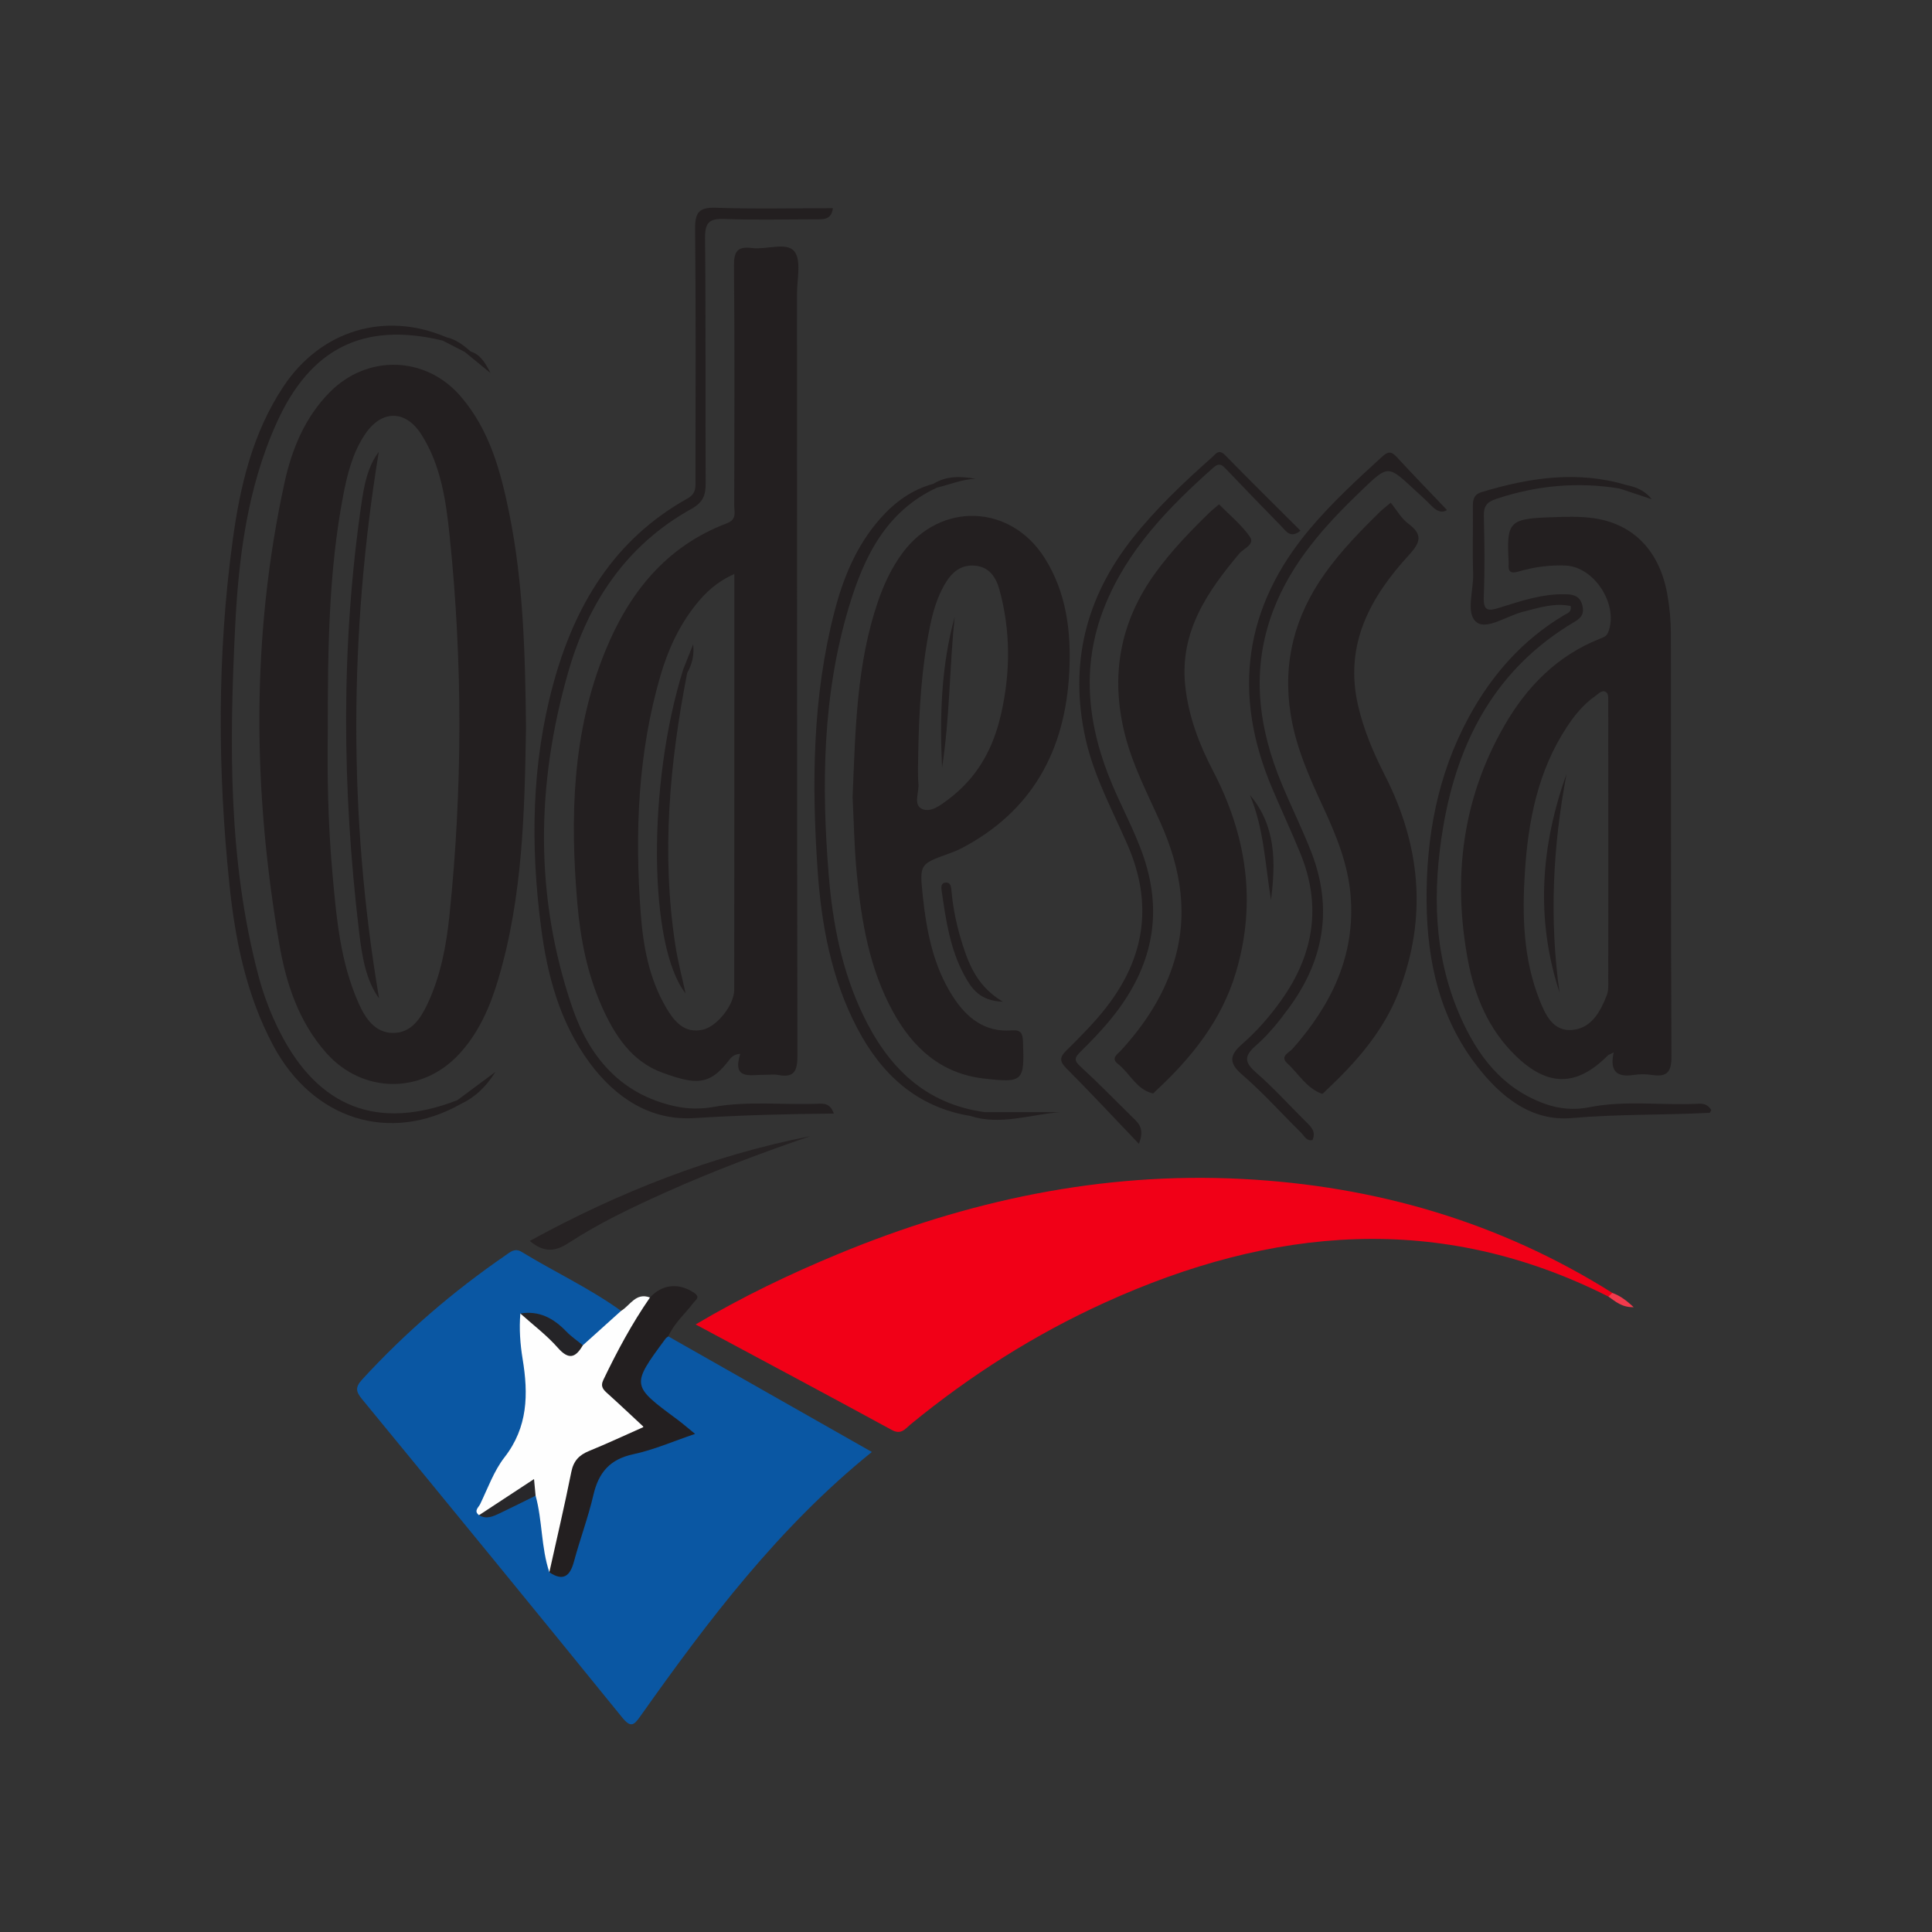 <?xml version="1.0" encoding="utf-8"?>
<!-- Generator: Adobe Illustrator 17.0.0, SVG Export Plug-In . SVG Version: 6.00 Build 0)  -->
<!DOCTYPE svg PUBLIC "-//W3C//DTD SVG 1.1//EN" "http://www.w3.org/Graphics/SVG/1.1/DTD/svg11.dtd">
<svg version="1.1" id="Layer_1" xmlns="http://www.w3.org/2000/svg" xmlns:xlink="http://www.w3.org/1999/xlink" x="0px" y="0px"
	 width="200px" height="200px" viewBox="0 0 200 200" enable-background="new 0 0 200 200" xml:space="preserve">

<rect x="0" y="0" width="200" height="200" fill="#333333" stroke="none"/>

<g>
	<path fill="#0A57A3" d="M69.179,138.339c6.995,3.972,13.99,7.945,21.076,11.968c-9.672,7.81-16.944,17.443-23.935,27.313
		c-0.687,0.97-1.004,1.293-1.928,0.154c-8.931-11.011-17.915-21.979-26.913-32.935c-0.634-0.772-0.735-1.221,0.008-2.03
		c4.449-4.85,9.398-9.109,14.813-12.836c0.507-0.349,0.979-0.818,1.705-0.375c3.404,2.077,7.04,3.762,10.287,6.103
		c-0.793,1.761-2.263,2.807-3.891,3.688c-1.253-0.218-2.002-1.236-2.989-1.879c-0.893-0.581-1.731-1.536-2.966-0.696
		c-0.233,2.565,0.28,5.082,0.515,7.605c0.145,1.557-0.152,2.846-0.883,4.178c-1.368,2.492-3.129,4.791-3.85,7.6
		c1.046,0.598,1.699-0.38,2.527-0.629c0.969-0.291,1.765-1.285,2.946-0.702c0.884,1.199,0.81,2.643,0.988,4.01
		c0.147,1.129,0.188,2.269,0.665,3.321c1.414,0.694,1.479-0.534,1.669-1.281c0.658-2.591,1.602-5.089,2.36-7.645
		c0.442-1.49,1.322-2.331,2.807-2.786c2.107-0.645,4.231-1.275,6.392-2.236c-1.028-1.33-2.374-2.062-3.562-2.953
		c-1.316-0.987-1.621-2.127-0.697-3.437C67.194,140.628,67.349,138.793,69.179,138.339z"/>
	<path fill="#F10017" d="M166.503,134.222c-17.483-8.828-34.848-7.227-52.127,0.621c-7.268,3.301-13.95,7.55-20.119,12.612
		c-0.555,0.456-0.957,1.11-1.942,0.573c-6.679-3.64-13.394-7.215-20.305-10.922c4.88-2.886,9.768-5.228,14.787-7.304
		c13.38-5.534,27.259-8.504,41.787-7.758c13.748,0.706,26.611,4.43,38.33,11.799C166.976,134.186,166.922,134.401,166.503,134.222z"
		/>
	<path fill="#FEFEFE" d="M49.59,156.85c-0.584-0.432-0.046-0.811,0.111-1.135c0.796-1.646,1.423-3.439,2.526-4.856
		c2.431-3.124,2.473-6.546,1.877-10.165c-0.257-1.559-0.369-3.136-0.237-4.72c1.604,0.429,2.654,1.677,3.777,2.737
		c0.873,0.823,1.658,1.025,2.692,0.553c1.319-1.187,2.637-2.374,3.956-3.561c0.951-0.564,1.525-1.94,2.994-1.385
		c-0.459,2.292-2.043,4.034-2.997,6.088c-1.412,3.04-1.477,3.009,0.88,5.298c0.273,0.265,0.547,0.528,0.829,0.784
		c1.007,0.914,0.721,1.613-0.341,2.216c-1.162,0.659-2.424,1.096-3.642,1.627c-1.458,0.636-2.29,1.622-2.642,3.201
		c-0.525,2.35-1.025,4.704-1.519,7.06c-0.166,0.79-0.185,1.663-0.985,2.172c-0.862-2.574-0.709-5.33-1.422-7.931
		c-0.702-0.733-1.313-0.315-2.02,0.065C52.163,155.576,51.121,156.701,49.59,156.85z"/>
	<path fill="#231F20" d="M56.867,162.763c0.767-3.461,1.581-6.913,2.276-10.389c0.228-1.143,0.805-1.748,1.834-2.168
		c1.853-0.755,3.667-1.606,5.659-2.488c-1.32-1.226-2.507-2.352-3.723-3.447c-0.452-0.407-0.792-0.721-0.451-1.432
		c1.416-2.952,2.957-5.828,4.825-8.523c1.273-1.391,2.983-1.541,4.563-0.487c0.683,0.456,0.175,0.722-0.059,1.029
		c-0.879,1.154-2.006,2.121-2.61,3.481c-0.097,0.08-0.214,0.145-0.287,0.244c-3.564,4.828-3.562,4.826,1.182,8.336
		c0.554,0.41,1.075,0.865,1.881,1.517c-2.276,0.769-4.283,1.655-6.385,2.102c-2.432,0.517-3.602,1.888-4.142,4.213
		c-0.542,2.334-1.394,4.594-2.017,6.911C58.998,163.194,58.286,163.712,56.867,162.763z"/>
	<path fill="#262223" d="M83.907,117.606c-5.106,1.749-10.133,3.634-15.038,5.842c-3.418,1.539-6.815,3.139-9.948,5.189
		c-1.438,0.941-2.582,1.066-4.081-0.175C64.076,123.398,73.671,119.628,83.907,117.606z"/>
	<path fill="#F23A4C" d="M166.503,134.222c0.137-0.126,0.274-0.252,0.41-0.378c0.767,0.278,1.411,0.733,2.204,1.478
		C167.873,135.343,167.217,134.714,166.503,134.222z"/>
	<path fill="#252427" d="M60.336,139.262c-0.741,1.274-1.441,1.567-2.586,0.264c-1.151-1.31-2.578-2.379-3.883-3.553
		c1.954-0.322,3.446,0.497,4.756,1.86C59.135,138.365,59.762,138.789,60.336,139.262z"/>
	<path fill="#28272A" d="M49.59,156.85c1.813-1.19,3.626-2.381,5.692-3.737c0.068,0.718,0.116,1.218,0.163,1.719
		c-1.238,0.609-2.47,1.23-3.716,1.822C51.049,156.977,50.351,157.315,49.59,156.85z"/>
	<g>
		<path fill="#231F20" d="M125.569,79.796c-1.448-2.78-2.546-5.673-2.875-8.816c-0.583-5.567,2.269-9.716,5.606-13.685
			c0.442-0.525,1.641-0.933,1.085-1.733c-0.853-1.227-2.063-2.205-3.184-3.353c-0.407,0.345-0.704,0.567-0.968,0.824
			c-2.006,1.956-3.949,3.963-5.603,6.24c-3.712,5.111-4.718,10.705-3.167,16.809c0.82,3.228,2.367,6.15,3.706,9.161
			c2.106,4.737,2.905,9.593,1.266,14.644c-1.097,3.382-3.025,6.273-5.414,8.878c-0.354,0.386-1.049,0.782-0.298,1.367
			c1.25,0.972,1.904,2.648,3.617,3.057c0.071,0.017,0.189-0.149,0.281-0.234c3.737-3.459,6.852-7.335,8.331-12.325
			C130.112,93.343,129.026,86.434,125.569,79.796z"/>
		<path fill="#231F20" d="M145.776,54.199c-0.727-0.543-1.206-1.419-1.809-2.158c-0.625,0.523-0.878,0.707-1.098,0.924
			c-2.042,2.007-4.04,4.05-5.71,6.396c-3.129,4.396-4.401,9.199-3.548,14.583c0.535,3.381,1.893,6.436,3.309,9.488
			c1.367,2.946,2.611,5.934,2.889,9.211c0.532,6.257-1.982,11.377-6.006,15.932c-0.345,0.391-1.34,0.766-0.554,1.486
			c1.177,1.079,1.989,2.585,3.594,3.164c0.091,0.033,0.293-0.211,0.43-0.34c3.128-2.94,5.94-6.121,7.52-10.196
			c2.985-7.699,2.276-15.165-1.44-22.447c-1.182-2.317-2.195-4.7-2.778-7.264c-1.429-6.287,1.287-11.175,5.299-15.546
			C147.085,56.11,147.274,55.318,145.776,54.199z"/>
		<path fill="#231F20" d="M84.682,114.257c-3.616,0.142-7.245-0.31-10.854,0.338c-1.304,0.234-2.657,0.21-3.986-0.084
			c-5.632-1.245-8.866-5.146-10.605-10.236c-3.922-11.481-3.734-23.126-0.414-34.703c2.065-7.2,6.029-13.157,12.744-16.889
			c1.211-0.673,1.49-1.408,1.483-2.66c-0.045-8.467,0.023-16.934-0.063-25.4c-0.017-1.635,0.488-2.013,2.03-1.954
			c3.115,0.119,6.237,0.037,9.357,0.034c0.809-0.001,1.69,0.103,1.847-1.151c-4.067,0-8.079,0.099-12.082-0.045
			c-1.781-0.064-2.199,0.478-2.181,2.203c0.089,8.593,0.043,17.188,0.037,25.782c-0.001,0.798,0.151,1.568-0.823,2.111
			c-7.602,4.236-11.685,11.07-13.899,19.202c-2.257,8.289-2.364,16.713-1.264,25.175c0.653,5.025,1.944,9.855,5.014,14.02
			c2.687,3.646,6.311,6.027,10.84,5.745c4.756-0.296,9.508-0.427,14.454-0.47C85.951,114.221,85.308,114.233,84.682,114.257z"/>
		<path fill="#231F20" d="M175.881,114.255c-3.799,0.202-7.615-0.387-11.409,0.375c-1.493,0.3-3.052,0.172-4.521-0.354
			c-4.464-1.6-7.044-5.039-8.845-9.193c-2.728-6.293-2.82-12.866-1.708-19.469c1.511-8.97,5.5-16.463,13.602-21.246
			c0.744-0.439,1-0.871,0.815-1.66c-0.21-0.897-0.771-1.161-1.665-1.19c-2.411-0.078-4.645,0.677-6.882,1.379
			c-1.154,0.362-1.731,0.435-1.669-1.111c0.113-2.796,0.075-5.601,0.009-8.4c-0.024-1.001,0.32-1.415,1.266-1.733
			c4.183-1.404,8.43-1.794,12.781-1.081c0.12,0.046,0.24,0.092,0.349,0.116c0.996,0.331,1.992,0.663,2.988,0.994
			c-0.693-0.877-1.595-1.262-2.588-1.461c-5.084-1.529-10.054-0.779-14.999,0.712c-0.889,0.268-0.945,0.841-0.935,1.595
			c0.029,2.291-0.052,4.585,0.03,6.873c0.062,1.739-0.823,4.132,0.382,5.03c1.053,0.785,3.148-0.696,4.802-1.107
			c1.628-0.404,3.227-0.95,4.918-0.587c0.094,0.665-0.359,0.747-0.66,0.927c-4.33,2.57-7.524,6.205-9.903,10.593
			c-3.233,5.963-4.42,12.431-4.358,19.118c0.057,6.142,1.357,12,5.227,16.995c2.477,3.198,5.642,5.737,9.801,5.371
			c4.761-0.419,9.511-0.296,14.259-0.544c0.067-0.003,0.124-0.191,0.181-0.286C176.863,114.421,176.435,114.225,175.881,114.255z"/>
		<path fill="#231F20" d="M28.971,106.831c-0.952-1.876-1.693-3.83-2.227-5.855c-3.123-11.838-3.001-23.907-2.407-35.987
			c0.357-7.248,1.251-14.426,4.274-21.158c3.499-7.79,9.019-10.547,17.212-8.574c0.76,0.39,1.52,0.78,2.28,1.171
			c0.892,0.73,1.783,1.46,2.675,2.189c-0.497-0.952-0.985-1.881-2.047-2.228c-0.752-0.654-1.532-1.261-2.537-1.482l0,0
			c-6.351-2.717-12.99-0.718-16.863,5.118c-3.207,4.833-4.487,10.333-5.25,15.957c-1.605,11.832-1.559,23.701-0.335,35.558
			c0.595,5.76,1.743,11.417,4.498,16.618c4.108,7.755,12.1,10.273,19.469,6.122c1.413-0.673,2.522-1.662,3.575-3.32
			c-1.548,1.15-2.75,2.044-3.953,2.937C39.122,117.063,32.957,114.683,28.971,106.831z"/>
		<path fill="#231F20" d="M135.119,116.052c-1.674-1.656-3.255-3.417-5.025-4.961c-1.208-1.054-1.417-1.694-0.085-2.854
			c1.328-1.156,2.46-2.579,3.502-4.014c3.583-4.931,4.465-10.298,2.224-16.038c-0.922-2.36-2.048-4.639-3.025-6.978
			c-2.455-5.878-3.241-11.86-0.92-17.981c1.898-5.007,5.386-8.855,9.177-12.48c2.717-2.598,2.704-2.613,5.389-0.115
			c0.605,0.563,1.229,1.107,1.802,1.701c0.53,0.549,1.068,0.831,1.637,0.467c-1.733-1.82-3.5-3.634-5.213-5.497
			c-0.568-0.617-0.909-0.57-1.518-0.014c-2.583,2.362-5.158,4.727-7.422,7.407c-6.87,8.128-8.093,17.096-3.974,26.847
			c0.961,2.276,2.009,4.515,2.946,6.801c2.214,5.4,1.396,10.431-1.931,15.138c-1.18,1.67-2.515,3.213-4.047,4.553
			c-1.286,1.125-1.544,1.926-0.056,3.209c2.163,1.865,4.077,4.017,6.119,6.025c0.326,0.32,0.543,0.886,1.168,0.755
			C136.278,117.101,135.672,116.599,135.119,116.052z"/>
		<path fill="#231F20" d="M117.149,115.577c-1.768-1.741-3.499-3.521-5.328-5.196c-0.665-0.609-0.571-0.912-0.006-1.467
			c1.042-1.024,2.062-2.08,2.999-3.2c3.852-4.611,5.559-9.79,3.951-15.766c-0.813-3.02-2.358-5.747-3.576-8.605
			c-2.582-6.058-3.351-12.234-0.866-18.496c2.338-5.891,6.631-10.307,11.276-14.433c0.637-0.566,0.926-0.269,1.342,0.165
			c1.891,1.974,3.783,3.947,5.699,5.897c0.488,0.497,0.946,1.309,1.988,0.463c-2.631-2.628-5.242-5.2-7.803-7.82
			c-0.662-0.677-0.949-0.139-1.357,0.222c-2.907,2.574-5.721,5.237-8.15,8.284c-4.943,6.2-6.675,13.154-4.925,20.923
			c0.872,3.873,2.78,7.342,4.343,10.944c2.625,6.049,1.811,11.62-2.22,16.794c-1.257,1.614-2.697,3.048-4.143,4.478
			c-0.676,0.669-0.708,1.101,0.009,1.821c2.466,2.472,4.846,5.03,7.514,7.822C118.56,116.741,117.774,116.192,117.149,115.577z"/>
		<path fill="#231F20" d="M89.324,105.029c-2.162-4.531-3.117-9.379-3.525-14.331c-0.776-9.413-0.657-18.792,2.096-27.927
			c1.547-5.132,3.829-9.848,9.095-12.29c1.325-0.32,2.596-0.869,3.99-0.916c-1.518-0.273-3.001-0.321-4.37,0.524
			c-2.223,0.599-3.989,1.895-5.491,3.596c-2.462,2.788-3.834,6.131-4.744,9.661c-2.266,8.788-2.357,17.74-1.737,26.716
			c0.392,5.672,1.412,11.233,4.083,16.339c2.507,4.793,6.155,8.195,11.705,9.118c3.132,1.008,6.2-0.146,9.299-0.389
			c-2.591,0-5.181,0-7.772,0C95.726,114.285,91.901,110.428,89.324,105.029z"/>
		<path fill="#231F20" d="M98.492,92.182c-0.032-0.37-0.079-0.841-0.573-0.82c-0.526,0.022-0.493,0.483-0.438,0.865
			c0.437,3.014,0.871,6.042,2.358,8.758c0.722,1.318,1.567,2.632,3.973,2.712c-2.5-1.502-3.411-3.574-4.119-5.761
			C99.088,96.065,98.662,94.149,98.492,92.182z"/>
		<path fill="#231F20" d="M129.394,82.307c1.457,3.489,1.577,7.225,2.179,10.855C132.067,89.276,132.098,85.486,129.394,82.307z"/>
		<path fill="#231F20" d="M47.66,40.999c-3.611-4.168-9.634-4.324-13.515-0.407c-2.602,2.626-3.945,5.94-4.703,9.424
			c-3.447,15.858-3.28,31.79-0.528,47.718c0.706,4.082,2.007,8.029,4.835,11.235c3.771,4.277,9.926,4.327,13.787,0.142
			c2.029-2.198,3.19-4.876,4.031-7.693c2.577-8.633,2.741-17.534,2.883-26.106c-0.082-7.644-0.269-14.951-1.729-22.151
			C51.834,48.783,50.681,44.484,47.66,40.999z M46.535,94.695c-0.326,3.154-0.905,6.292-2.271,9.206
			c-0.725,1.546-1.696,3.039-3.573,3.028c-1.872-0.01-2.863-1.501-3.557-3.053c-1.927-4.309-2.318-8.95-2.728-13.561
			c-0.457-5.131-0.538-10.282-0.473-14.305c-0.012-9.013,0.105-16.891,1.587-24.672c0.428-2.247,0.98-4.476,2.288-6.408
			c1.704-2.518,4.171-2.525,5.808,0.042c2.041,3.198,2.556,6.891,2.934,10.54C47.903,68.566,47.883,81.638,46.535,94.695z"/>
		<path fill="#231F20" d="M82.212,25.997c-0.809-0.96-2.87-0.134-4.365-0.321c-1.494-0.187-1.881,0.339-1.866,1.839
			c0.079,8.27,0.044,16.541,0.026,24.812c-0.002,0.682,0.308,1.439-0.77,1.847c-6.312,2.392-10.137,7.223-12.599,13.267
			c-3.424,8.406-3.631,17.197-2.872,26.07c0.315,3.68,1.025,7.294,2.541,10.696c1.325,2.973,3.086,5.684,6.268,6.838
			c3.375,1.224,4.816,1.368,6.794-1.167c0.25-0.321,0.501-0.737,1.26-0.786c-0.873,2.778,1.097,2.144,2.557,2.171
			c0.445,0.008,0.904-0.069,1.334,0.014c1.734,0.332,2.034-0.432,2.031-2.05c-0.054-26.275-0.036-52.551-0.044-78.826
			C82.505,28.889,82.977,26.903,82.212,25.997z M76.007,102.466c-0.002,1.547-1.749,3.774-3.228,4.12
			c-1.926,0.451-2.978-0.852-3.799-2.24c-1.787-3.021-2.403-6.405-2.657-9.843c-0.613-8.291-0.297-16.519,2.048-24.564
			c0.768-2.636,1.9-5.119,3.619-7.291c1.027-1.298,2.207-2.42,4.028-3.225C76.018,73.958,76.025,88.212,76.007,102.466z"/>
		<path fill="#231F20" d="M165.063,53.657c-1.497-0.225-3.05-0.162-4.573-0.108c-4.271,0.149-4.549,0.476-4.313,4.655
			c0.004,0.063,0.006,0.128,0,0.191c-0.073,0.778,0.21,1.01,0.994,0.778c1.593-0.472,3.229-0.697,4.898-0.626
			c3.01,0.129,5.535,4.118,4.4,6.927c-0.171,0.423-0.532,0.521-0.867,0.655c-4.393,1.748-7.522,4.929-9.833,8.924
			c-4.392,7.591-5.403,15.772-3.82,24.304c0.694,3.74,2.137,7.193,4.926,9.912c3.346,3.262,6.338,3.236,9.563-0.004
			c0.077-0.078,0.201-0.109,0.609-0.321c-0.436,1.994,0.36,2.595,2.069,2.335c0.622-0.095,1.283-0.093,1.905,0
			c1.555,0.234,2.014-0.292,2.006-1.927c-0.072-14.579-0.031-29.158-0.058-43.737c-0.003-1.392-0.131-2.802-0.383-4.171
			C171.775,57.044,169.124,54.267,165.063,53.657z M166.336,103.028c-0.667,1.69-1.567,3.398-3.554,3.59
			c-2.002,0.193-2.8-1.564-3.4-3.074c-1.703-4.284-1.819-8.806-1.523-13.32c0.347-5.295,1.354-10.439,4.353-14.985
			c0.81-1.228,1.736-2.353,2.949-3.199c0.331-0.231,0.732-0.718,1.158-0.34c0.206,0.183,0.165,0.691,0.166,1.051
			c0.009,4.892,0.006,9.784,0.006,14.675c0,4.638,0.004,9.275-0.006,13.913C166.484,101.905,166.535,102.523,166.336,103.028z"/>
		<path fill="#231F20" d="M93.441,57.226c-1.146,1.546-1.946,3.263-2.566,5.076c-2.193,6.414-2.32,13.094-2.615,20.213
			c0.122,2.341,0.166,5.142,0.434,7.922c0.477,4.947,1.303,9.83,3.734,14.271c2.059,3.761,4.975,6.429,9.413,6.941
			c4.09,0.472,4.214,0.286,4.06-3.802c-0.033-0.884-0.22-1.254-1.166-1.181c-2.814,0.218-4.685-1.314-6.099-3.514
			c-2.048-3.185-2.734-6.808-3.119-10.487c-0.337-3.214-0.274-3.218,2.669-4.287c0.417-0.151,0.837-0.304,1.23-0.506
			c7.448-3.847,10.876-10.209,11.276-18.35c0.202-4.105-0.279-8.149-2.539-11.739C104.619,52.171,97.374,51.917,93.441,57.226z
			 M100.944,58.558c1.508,0.135,2.184,1.262,2.525,2.513c1.157,4.244,1.139,8.529,0.171,12.808
			c-0.581,2.569-1.605,4.946-3.367,6.938c-0.625,0.706-1.333,1.361-2.088,1.924c-0.807,0.602-1.838,1.418-2.737,1
			c-0.937-0.437-0.293-1.708-0.371-2.603c-0.093-1.072-0.022-2.159-0.02-3.239c0.081-4.385,0.333-8.755,1.215-13.063
			c0.305-1.493,0.726-2.952,1.491-4.291C98.469,59.307,99.409,58.421,100.944,58.558z"/>
		<path fill="#231F20" d="M39.213,46.77c-0.787,1.066-1.351,2.326-1.758,5.089c-2.19,14.865-2.052,29.757-0.278,44.643
			c0.293,2.459,0.697,4.994,2.063,6.843C36.051,84.506,36.154,65.465,39.213,46.77z"/>
		<path fill="#231F20" d="M70.725,69.304c-3.723,11.862-3.599,28.666,0.244,33.531c-0.359-1.665-0.8-3.318-1.059-4.999
			c-1.459-9.468-0.591-18.843,1.227-28.173c0.508-0.895,0.746-1.863,0.617-2.96C71.411,67.57,71.068,68.437,70.725,69.304z"/>
		<path fill="#231F20" d="M161.439,102.736c-1.065-7.582-0.693-15.116,0.731-22.625C159.493,87.575,158.95,95.113,161.439,102.736z"
			/>
		<path fill="#231F20" d="M97.521,79.456c0.808-5.168,0.762-10.408,1.31-15.597C97.416,68.965,97.276,74.195,97.521,79.456z"/>
	</g>
</g>
</svg>
